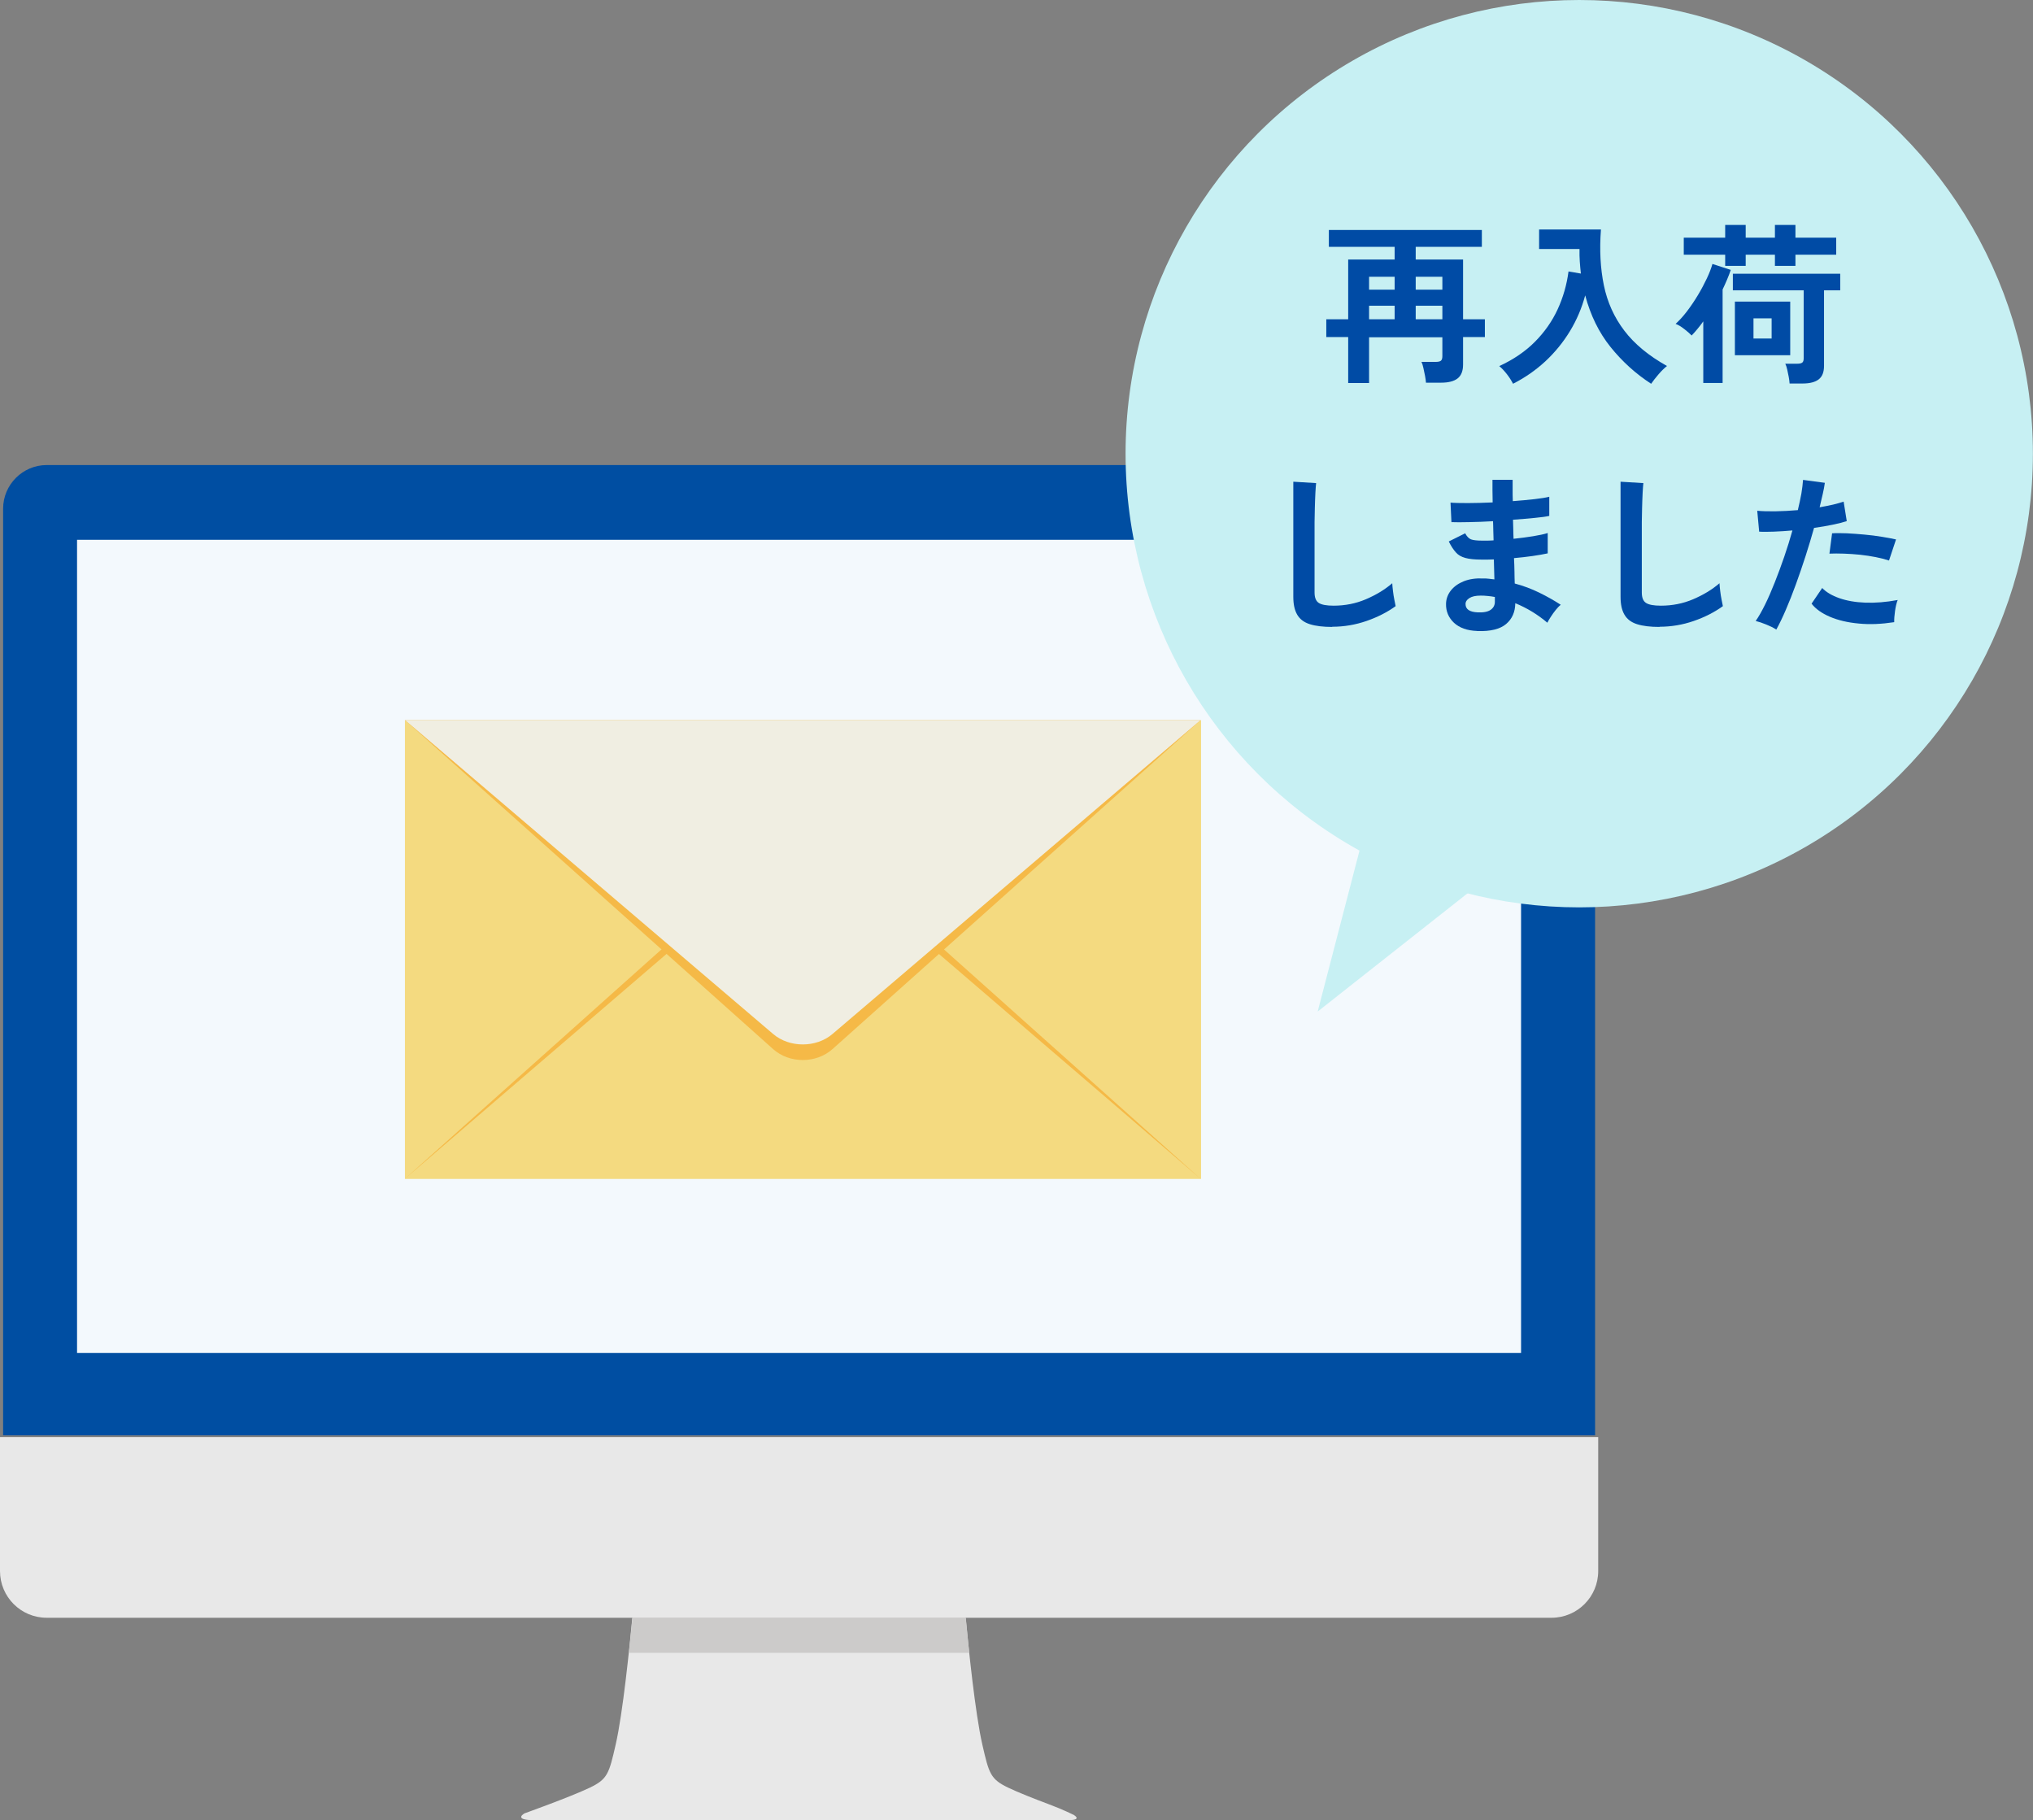 <?xml version="1.0" encoding="UTF-8"?>
<svg id="design" xmlns="http://www.w3.org/2000/svg" width="221.91" height="198.67" viewBox="0 0 221.91 198.67">
  <rect x="0" y="0" width="221.91" height="198.67" fill="#808080" stroke="none"/>
  <g>
    <path d="m174.11,156.67V55.52c0-2.62-2.14-4.76-4.76-4.76H5.1c-2.62,0-4.76,2.14-4.76,4.76v101.15h173.77Z" style="fill: #004ea2;"/>
    <path d="m0,156.86v14.62c0,2.82,2.28,5.1,5.1,5.1h164.25c2.82,0,5.1-2.28,5.1-5.1v-14.62H0Z" style="fill: #e8e8e8;"/>
    <path d="m117.27,198.13s-1.26-.63-2.72-1.17c-1.55-.58-3.41-1.31-4.51-1.84-1.92-.92-2.09-1.53-2.81-4.68-.79-3.44-1.52-10.69-1.82-13.86h-36.39c-.3,3.17-1.03,10.42-1.82,13.86-.72,3.15-.88,3.75-2.81,4.68-1.09.52-2.92,1.24-4.46,1.82h0c-1.48.56-2.68.99-2.68.99,0,0-1.17.65.71.74h58.5c1.76.03.79-.54.79-.54Z" style="fill: #e8e8e8;"/>
    <path d="m105.8,180.41c-.16-1.5-.29-2.85-.38-3.82h-36.39c-.09.97-.22,2.32-.38,3.82h37.16Z" style="fill: #cccbca;"/>
    <rect x="8.41" y="58.92" width="157.62" height="88.76" style="fill: #f3f9fd;"/>
  </g>
  <g>
    <circle cx="172.38" cy="49.52" r="49.52" style="fill: #c7f0f3;"/>
    <g>
      <path d="m147.16,41.79v-5h-2.39v-1.94h2.39v-6.52h5.07v-1.39h-7.18v-1.84h16.7v1.84h-7.22v1.39h5.17v6.52h2.38v1.94h-2.38v3c0,.7-.2,1.2-.59,1.51s-1,.47-1.81.47h-1.65c-.01-.2-.05-.45-.1-.74-.06-.29-.12-.58-.18-.86s-.13-.51-.21-.67h1.56c.25,0,.44-.04.55-.12.11-.08.17-.25.17-.5v-2.07h-8v5h-2.28Zm2.28-10.17h2.79v-1.41h-2.79v1.41Zm0,3.23h2.79v-1.48h-2.79v1.48Zm5.09-3.23h2.91v-1.41h-2.91v1.41Zm0,3.23h2.91v-1.48h-2.91v1.48Z" style="fill: #004ba5;"/>
      <path d="m165.15,41.88c-.17-.33-.38-.67-.66-1.03s-.55-.65-.84-.89c1.56-.72,2.86-1.61,3.9-2.66,1.04-1.05,1.87-2.23,2.47-3.53s1-2.69,1.19-4.14l1.35.23c-.05-.43-.09-.87-.12-1.31-.03-.44-.04-.9-.03-1.37h-4.41v-2.13h6.75c-.17,2.23-.06,4.26.32,6.1s1.12,3.48,2.23,4.94c1.11,1.46,2.66,2.74,4.66,3.86-.28.22-.58.51-.91.89-.33.38-.6.73-.82,1.05-1.68-1.09-3.16-2.43-4.43-4.01-1.27-1.58-2.19-3.46-2.77-5.64-.37,1.38-.92,2.68-1.66,3.9-.74,1.22-1.64,2.32-2.69,3.3-1.05.97-2.23,1.79-3.53,2.45Z" style="fill: #004ba5;"/>
      <path d="m185.92,41.81v-6.73c-.43.6-.86,1.11-1.27,1.54-.19-.2-.46-.44-.8-.7-.34-.27-.66-.46-.95-.57.41-.37.82-.82,1.24-1.37s.81-1.13,1.19-1.76.7-1.24.98-1.83.48-1.12.61-1.58l2,.65c-.11.34-.25.69-.4,1.05s-.32.73-.49,1.09v10.2h-2.09Zm2.39-12.79v-1.22h-4.52v-1.86h4.52v-1.39h2.24v1.39h3.19v-1.39h2.24v1.39h4.45v1.86h-4.45v1.22h-2.24v-1.22h-3.19v1.22h-2.24Zm7.03,12.83c-.01-.19-.04-.42-.09-.7-.05-.28-.11-.55-.17-.82-.06-.27-.13-.47-.21-.63h1.31c.25,0,.43-.04.54-.12.11-.08.16-.24.16-.48v-7.41h-7.73v-1.81h11.72v1.81h-1.77v8.25c0,.67-.19,1.16-.57,1.46-.38.3-.96.46-1.75.46h-1.44Zm-5.97-3.08v-5.85h6.04v5.85h-6.04Zm2.03-1.82h1.98v-2.2h-1.98v2.2Z" style="fill: #004ba5;"/>
      <path d="m145.43,68.43c-1.01,0-1.83-.1-2.46-.3-.63-.2-1.08-.54-1.37-1.03s-.43-1.13-.43-1.96v-12.56l2.49.15c-.03.22-.05.58-.08,1.08-.03.51-.04,1.05-.06,1.63-.01.47-.02.98-.03,1.54,0,.56,0,1.17,0,1.84v5.85c0,.56.15.94.46,1.14.31.2.85.3,1.62.3,1.24,0,2.42-.23,3.52-.7s2.07-1.05,2.88-1.75c.01.24.04.53.08.86.04.34.09.65.15.95.06.3.1.53.14.69-.91.66-1.97,1.2-3.18,1.62-1.21.42-2.46.63-3.75.63Z" style="fill: #004ba5;"/>
      <path d="m161.22,68.87c-1.08-.04-1.91-.34-2.51-.89-.59-.56-.89-1.25-.87-2.07.01-.54.19-1.03.53-1.46.34-.43.82-.77,1.42-1.01.61-.24,1.31-.34,2.11-.3.21,0,.42,0,.62.03.2.02.4.04.6.07l-.06-2.18c-.22.01-.43.02-.66.02h-.66c-.76,0-1.36-.06-1.79-.18-.44-.12-.79-.32-1.04-.61-.26-.29-.52-.68-.77-1.19l1.79-.89c.18.34.39.56.63.66.24.09.65.14,1.23.14.19,0,.39,0,.6,0,.21,0,.42-.02.64-.03-.01-.34-.02-.69-.03-1.04,0-.35-.02-.7-.03-1.05-.92.05-1.8.09-2.62.1-.82.02-1.46.02-1.92,0l-.1-2.13c.44.04,1.08.05,1.92.05.84,0,1.73-.03,2.68-.07-.01-.46-.02-.89-.02-1.31v-1.16h2.2v1.1c0,.39,0,.8.02,1.23.86-.06,1.65-.14,2.38-.22.72-.08,1.25-.17,1.6-.26v2.09c-.34.08-.87.15-1.59.22s-1.5.14-2.37.2c.01.34.02.69.03,1.04,0,.35.02.69.03,1.04.75-.08,1.46-.17,2.13-.28.67-.11,1.2-.22,1.6-.35v2.22c-.47.1-1.02.2-1.66.29s-1.31.17-2.02.23c.03.51.04.99.05,1.46,0,.47.02.91.03,1.31.94.25,1.82.58,2.66.99s1.62.85,2.36,1.33c-.16.13-.34.31-.54.56s-.38.5-.54.75c-.17.25-.29.47-.38.65-1.06-.9-2.23-1.61-3.5-2.13-.01.95-.34,1.71-1,2.27s-1.71.82-3.16.77Zm.08-2.03c.66.03,1.13-.07,1.43-.29.29-.21.44-.5.44-.86v-.53c-.27-.05-.53-.09-.79-.11-.26-.03-.52-.04-.77-.04-.53,0-.94.09-1.22.27-.28.18-.42.39-.42.65,0,.57.44.87,1.33.91Z" style="fill: #004ba5;"/>
      <path d="m181.15,68.43c-1.01,0-1.83-.1-2.46-.3-.63-.2-1.08-.54-1.37-1.03s-.43-1.13-.43-1.96v-12.56l2.49.15c-.03.22-.05.58-.08,1.08-.03.51-.04,1.05-.06,1.63-.01.47-.02.98-.03,1.54,0,.56,0,1.17,0,1.84v5.85c0,.56.15.94.46,1.14.31.2.85.3,1.62.3,1.24,0,2.42-.23,3.52-.7s2.07-1.05,2.88-1.75c.01.24.04.53.08.86.04.34.09.65.15.95.06.3.1.53.14.69-.91.66-1.97,1.2-3.18,1.62-1.21.42-2.46.63-3.75.63Z" style="fill: #004ba5;"/>
      <path d="m193.88,68.71c-.28-.18-.64-.36-1.08-.54s-.83-.31-1.16-.39c.33-.47.67-1.07,1.03-1.8s.71-1.54,1.06-2.43c.35-.89.7-1.82,1.03-2.79.33-.97.63-1.92.89-2.86-.72.06-1.4.11-2.04.13s-1.17.03-1.59,0l-.21-2.28c.52.05,1.17.07,1.97.06.79-.01,1.61-.06,2.46-.13.16-.66.29-1.27.39-1.82.09-.56.15-1.05.18-1.48l2.38.32c-.05.37-.13.78-.23,1.22-.1.45-.22.93-.34,1.45.52-.09,1.01-.19,1.46-.29.46-.11.84-.22,1.16-.33l.34,2.13c-.39.13-.9.26-1.53.39s-1.31.25-2.04.35c-.28,1-.59,2.03-.93,3.09s-.7,2.09-1.06,3.09-.73,1.92-1.09,2.76c-.36.84-.71,1.56-1.04,2.16Zm12.88-.8c-1.37.21-2.66.27-3.87.15-1.21-.11-2.26-.36-3.15-.74-.89-.38-1.56-.86-2-1.43l1.16-1.71c.44.46,1.07.83,1.87,1.11.8.28,1.75.45,2.83.49,1.08.04,2.26-.05,3.54-.29-.13.32-.22.72-.29,1.2-.07.48-.1.89-.09,1.22Zm-.57-6.73c-.42-.14-.9-.26-1.44-.37s-1.12-.19-1.72-.26c-.6-.06-1.19-.1-1.77-.12-.58-.02-1.1-.02-1.57,0l.29-2.22c.46-.03.99-.02,1.61,0,.61.03,1.25.08,1.92.14s1.3.14,1.9.24,1.12.19,1.55.29l-.76,2.28Z" style="fill: #004ba5;"/>
    </g>
    <polyline points="153.16 74.51 143.83 110.41 178.86 82.78" style="fill: #c7f0f3;"/>
  </g>
  <g>
    <rect x="44.2" y="78.63" width="86.9" height="50.05" style="fill: #f4da80;"/>
    <path d="m131.04,78.58H44.19l10.86,9.71,7.62,6.81c.89.8,2.07,1.84,3.24,2.9l10.14,9.06,8.34,7.45c1.78,1.59,4.7,1.59,6.48,0l8.34-7.45,10.14-9.06c1.18-1.05,2.35-2.1,3.24-2.9l7.62-6.81,10.86-9.71Z" style="fill: #f5b947;"/>
    <path d="m62.66,112.8c.89-.77,2.07-1.78,3.24-2.79l10.14-8.71,8.34-7.17c1.78-1.53,4.7-1.53,6.48,0l8.34,7.17,10.14,8.71c1.18,1.01,2.35,2.02,3.24,2.79l7.62,6.54,10.86,9.34-10.86-9.71-7.62-6.81c-.89-.8-2.07-1.85-3.24-2.9l-10.14-9.06-8.34-7.45c-1.78-1.59-4.7-1.59-6.48,0l-8.34,7.45-10.14,9.06c-1.17,1.05-2.35,2.1-3.24,2.9l-7.62,6.81-10.86,9.71,10.86-9.34,7.62-6.54Z" style="fill: #f5b947;"/>
    <path d="m131.04,78.58H44.19l10.86,9.26,7.62,6.5c.89.76,2.07,1.76,3.24,2.76l10.14,8.65,8.34,7.11c1.78,1.52,4.7,1.52,6.48,0l8.34-7.11,10.14-8.65c1.18-1,2.35-2,3.24-2.76l7.62-6.5,10.86-9.26Z" style="fill: #f0eee2;"/>
  </g>
</svg>